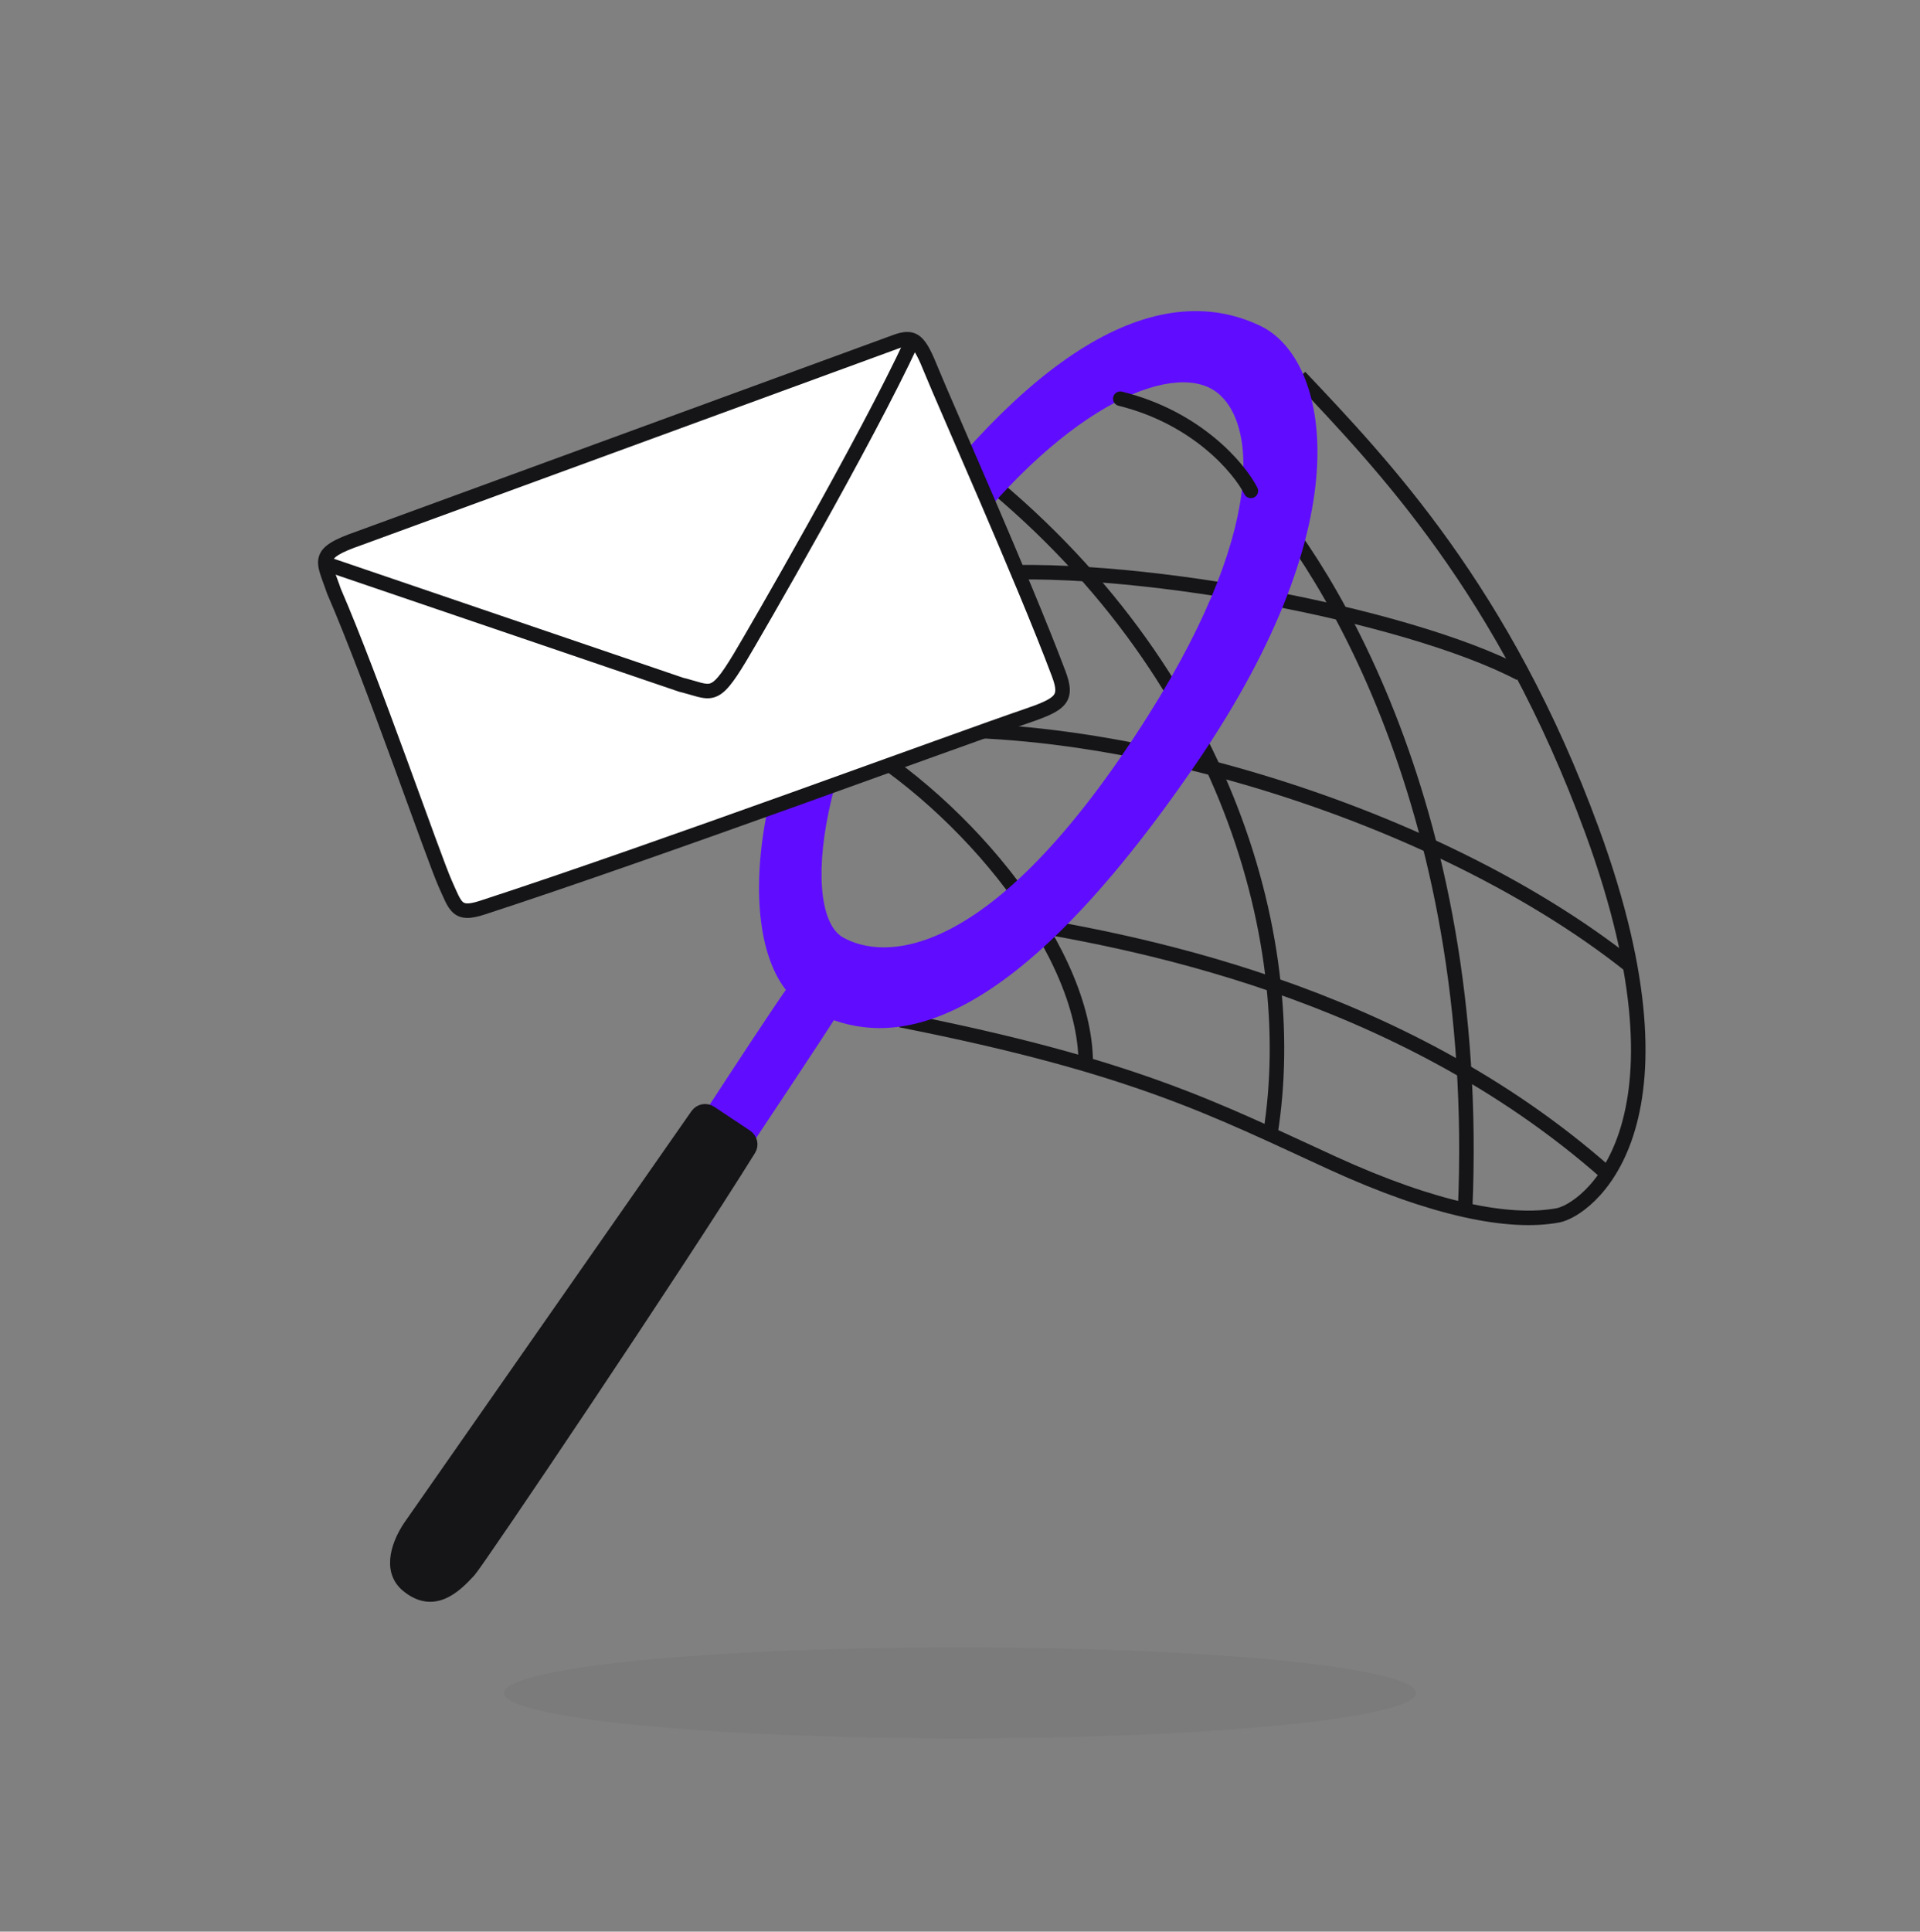 <?xml version="1.0" encoding="UTF-8"?> <svg xmlns="http://www.w3.org/2000/svg" width="172" height="173" viewBox="0 0 172 173" fill="none"><rect x="0" y="0" width="172" height="173" fill="#808080" stroke="none"/><path d="M86.987 51.453C100.578 50.171 125.993 54.961 136.179 60.322" stroke="#151417" stroke-width="1.3"></path><path d="M73.658 66.388C93.893 62.196 127.446 71.641 146.15 86.584" stroke="#151417" stroke-width="1.3"></path><path d="M89.304 82.322C101.284 84.155 125.258 88.604 143.892 105.042" stroke="#151417" stroke-width="1.3"></path><path d="M75.742 65.919C86.577 72.098 97.574 85.558 97.255 95.651" stroke="#151417" stroke-width="1.3"></path><path d="M86.014 41.048C109.653 59.036 116.615 83.94 113.812 101.5" stroke="#151417" stroke-width="1.3"></path><path d="M111.655 42.932C117.738 48.891 132.872 71.509 131.247 108.402" stroke="#151417" stroke-width="1.3"></path><path d="M116.456 33.748C123.818 41.545 134.737 52.872 142.618 74.384C152.47 101.274 141.97 108.399 139.572 108.847C135.22 109.661 128.454 108.319 119.409 104.184C108.9 99.379 101.74 95.525 80.675 91.367" stroke="#151417" stroke-width="1.3"></path><path fill-rule="evenodd" clip-rule="evenodd" d="M106.63 68.009C121.677 46.025 118.139 32.429 112.659 29.788C103.692 25.466 92.44 32.112 79.82 49.924C67.358 67.514 66.67 83.636 71.22 88.621C70.235 89.942 66.068 96.298 63.986 99.5L65.391 104.279C68.092 100.227 73.224 92.501 74.438 90.582C80.029 92.788 89.974 92.343 106.63 68.009ZM103.4 64.436C114.831 46.345 113.055 36.336 108.661 34.16C103.812 31.759 93.428 36.876 83.352 51.203C72.729 66.307 70.691 81.956 75.189 84.515C79.104 86.742 89.11 87.049 103.4 64.436Z" fill="#600DFF"></path><path d="M112.659 29.788L112.377 30.374L112.659 29.788ZM106.63 68.009L107.166 68.376L106.63 68.009ZM79.82 49.924L79.29 49.549L79.82 49.924ZM71.22 88.621L71.741 89.009L72.062 88.579L71.7 88.183L71.22 88.621ZM63.986 99.5L63.441 99.145L63.278 99.396L63.363 99.683L63.986 99.5ZM65.391 104.279L64.768 104.463L65.16 105.798L65.932 104.64L65.391 104.279ZM74.438 90.582L74.676 89.978L74.176 89.781L73.888 90.235L74.438 90.582ZM108.661 34.16L108.949 33.578L108.949 33.578L108.661 34.16ZM103.4 64.436L103.949 64.783L103.4 64.436ZM83.352 51.203L82.82 50.829L83.352 51.203ZM75.189 84.515L74.867 85.08L75.189 84.515ZM112.377 30.374C114.776 31.53 116.999 35.255 116.693 41.614C116.389 47.934 113.573 56.714 106.093 67.642L107.166 68.376C114.734 57.319 117.672 48.31 117.991 41.676C118.308 35.081 116.023 30.688 112.941 29.203L112.377 30.374ZM80.351 50.3C86.638 41.426 92.545 35.393 97.947 32.111C103.331 28.841 108.148 28.335 112.377 30.374L112.941 29.203C108.203 26.919 102.911 27.575 97.272 31C91.651 34.414 85.623 40.611 79.29 49.549L80.351 50.3ZM71.7 88.183C70.68 87.064 69.904 85.261 69.534 82.847C69.166 80.442 69.21 77.481 69.781 74.108C70.924 67.364 74.168 59.026 80.351 50.3L79.29 49.549C73.01 58.413 69.679 66.931 68.499 73.891C67.91 77.37 67.856 80.474 68.249 83.043C68.641 85.604 69.486 87.684 70.74 89.059L71.7 88.183ZM70.699 88.232C69.698 89.575 65.515 95.957 63.441 99.145L64.531 99.854C66.621 96.64 70.772 90.309 71.741 89.009L70.699 88.232ZM63.363 99.683L64.768 104.463L66.015 104.096L64.61 99.316L63.363 99.683ZM65.932 104.64C68.63 100.592 73.768 92.857 74.987 90.93L73.888 90.235C72.68 92.145 67.554 99.862 64.85 103.919L65.932 104.64ZM106.093 67.642C97.789 79.774 91.209 85.872 86.073 88.678C80.98 91.46 77.298 91.012 74.676 89.978L74.199 91.187C77.169 92.359 81.255 92.791 86.696 89.819C92.094 86.87 98.814 80.578 107.166 68.376L106.093 67.642ZM108.372 34.743C110.216 35.655 111.743 38.35 111.317 43.274C110.894 48.168 108.535 55.092 102.85 64.089L103.949 64.783C109.696 55.689 112.165 48.563 112.612 43.386C113.058 38.238 111.5 34.84 108.949 33.578L108.372 34.743ZM83.883 51.577C88.886 44.464 93.941 39.673 98.309 36.961C102.724 34.22 106.265 33.699 108.372 34.743L108.949 33.578C106.208 32.22 102.132 33.057 97.624 35.856C93.069 38.684 87.894 43.615 82.82 50.829L83.883 51.577ZM75.51 83.95C74.655 83.463 73.984 82.266 73.717 80.268C73.454 78.302 73.608 75.712 74.236 72.696C75.492 66.67 78.618 59.063 83.883 51.577L82.82 50.829C77.463 58.447 74.258 66.216 72.964 72.431C72.317 75.535 72.14 78.281 72.428 80.44C72.713 82.569 73.474 84.287 74.867 85.08L75.51 83.95ZM102.85 64.089C95.735 75.349 89.737 80.817 85.105 83.213C80.5 85.596 77.254 84.942 75.51 83.95L74.867 85.08C77.038 86.315 80.754 86.928 85.703 84.368C90.625 81.821 96.775 76.136 103.949 64.783L102.85 64.089Z" fill="#600DFF"></path><path d="M63.625 99.667L66.831 101.8C67.205 102.049 67.322 102.538 67.085 102.92C60.569 113.41 42.766 139.832 42.017 140.65C40.636 142.159 38.795 143.863 36.514 141.973C34.787 140.543 35.858 138.071 36.744 136.756L62.479 99.884C62.739 99.512 63.248 99.416 63.625 99.667Z" fill="#151417" stroke="#151417" stroke-width="1.3"></path><path d="M80.189 30.629L32.188 48.202C28.163 49.599 28.963 50.14 29.921 52.957C33.361 60.882 38.852 76.852 39.89 79.155C40.826 81.234 40.932 82.029 43.203 81.291C58.62 76.276 85.941 66.173 91.895 64.151C95.109 63.06 95.681 62.58 94.837 60.331C91.742 52.077 84.525 35.888 83.442 33.203C82.351 30.498 81.902 29.985 80.189 30.629Z" fill="white"></path><path d="M32.188 48.202L32.401 48.816L32.411 48.812L32.188 48.202ZM80.189 30.629L80.413 31.239L80.418 31.237L80.189 30.629ZM83.442 33.203L84.045 32.959L84.045 32.959L83.442 33.203ZM94.837 60.331L94.229 60.56L94.837 60.331ZM91.895 64.151L91.686 63.536L91.895 64.151ZM43.203 81.291L43.404 81.909L43.203 81.291ZM39.89 79.155L40.482 78.888L40.482 78.888L39.89 79.155ZM29.921 52.957L29.306 53.166L29.314 53.191L29.325 53.216L29.921 52.957ZM32.411 48.812L80.413 31.239L79.966 30.018L31.964 47.591L32.411 48.812ZM80.418 31.237C80.823 31.085 81.085 31.029 81.267 31.029C81.418 31.029 81.521 31.066 81.632 31.159C81.768 31.272 81.932 31.483 82.14 31.874C82.345 32.26 82.567 32.772 82.839 33.446L84.045 32.959C83.771 32.281 83.528 31.715 83.288 31.264C83.051 30.818 82.792 30.433 82.465 30.161C82.114 29.868 81.715 29.729 81.266 29.729C80.848 29.729 80.412 29.851 79.96 30.02L80.418 31.237ZM82.839 33.446C83.947 36.194 91.131 52.299 94.229 60.56L95.446 60.103C92.353 51.855 85.103 35.583 84.045 32.959L82.839 33.446ZM94.229 60.56C94.652 61.689 94.573 62.034 94.385 62.264C94.256 62.422 94.012 62.604 93.551 62.823C93.095 63.039 92.488 63.263 91.686 63.536L92.104 64.767C92.909 64.493 93.579 64.249 94.108 63.997C94.632 63.749 95.081 63.466 95.391 63.087C96.081 62.242 95.866 61.223 95.446 60.103L94.229 60.56ZM91.686 63.536C85.681 65.575 58.432 75.654 43.002 80.673L43.404 81.909C58.809 76.899 86.201 66.771 92.104 64.767L91.686 63.536ZM43.002 80.673C41.876 81.039 41.607 80.904 41.469 80.786C41.358 80.691 41.233 80.517 41.065 80.18C40.895 79.839 40.729 79.435 40.482 78.888L39.297 79.422C39.519 79.915 39.717 80.39 39.901 80.76C40.087 81.133 40.306 81.502 40.623 81.773C41.339 82.387 42.259 82.281 43.404 81.909L43.002 80.673ZM40.482 78.888C39.976 77.765 38.359 73.24 36.417 67.941C34.485 62.672 32.246 56.681 30.517 52.698L29.325 53.216C31.036 57.158 33.263 63.114 35.196 68.388C37.118 73.631 38.766 78.242 39.297 79.422L40.482 78.888ZM30.536 52.748C30.414 52.386 30.293 52.062 30.188 51.777C30.082 51.487 29.993 51.244 29.925 51.028C29.784 50.577 29.774 50.358 29.812 50.22C29.842 50.113 29.934 49.941 30.34 49.692C30.753 49.44 31.401 49.163 32.401 48.816L31.974 47.588C30.962 47.939 30.201 48.253 29.662 48.584C29.116 48.918 28.713 49.319 28.559 49.873C28.414 50.398 28.532 50.93 28.685 51.416C28.764 51.668 28.864 51.941 28.968 52.226C29.075 52.514 29.189 52.823 29.306 53.166L30.536 52.748Z" fill="#151417"></path><path d="M61.009 61.323L60.799 61.939L60.826 61.948L60.853 61.955L61.009 61.323ZM66.275 58.905L65.718 58.569L65.718 58.569L66.275 58.905ZM28.945 51.088L60.799 61.939L61.218 60.708L29.364 49.857L28.945 51.088ZM60.853 61.955C61.183 62.036 61.476 62.12 61.746 62.198C62.011 62.276 62.268 62.352 62.503 62.411C62.969 62.528 63.462 62.608 63.975 62.456C64.49 62.304 64.917 61.95 65.343 61.444C65.767 60.94 66.241 60.22 66.832 59.241L65.718 58.569C65.131 59.543 64.701 60.187 64.348 60.608C63.995 61.028 63.769 61.162 63.605 61.21C63.44 61.259 63.231 61.254 62.82 61.151C62.615 61.099 62.39 61.032 62.11 60.95C61.836 60.87 61.522 60.78 61.164 60.692L60.853 61.955ZM66.832 59.241C68.102 57.135 78.21 39.661 82.255 30.923L81.076 30.377C77.062 39.046 66.986 56.468 65.718 58.569L66.832 59.241Z" fill="#151417"></path><path d="M112.057 43.964C111.013 41.918 107.213 37.403 100.359 35.708" stroke="#151417" stroke-width="1.3" stroke-linecap="round"></path><ellipse opacity="0.05" cx="86" cy="151.618" rx="40.847" ry="4.076" fill="#151417"></ellipse></svg> 